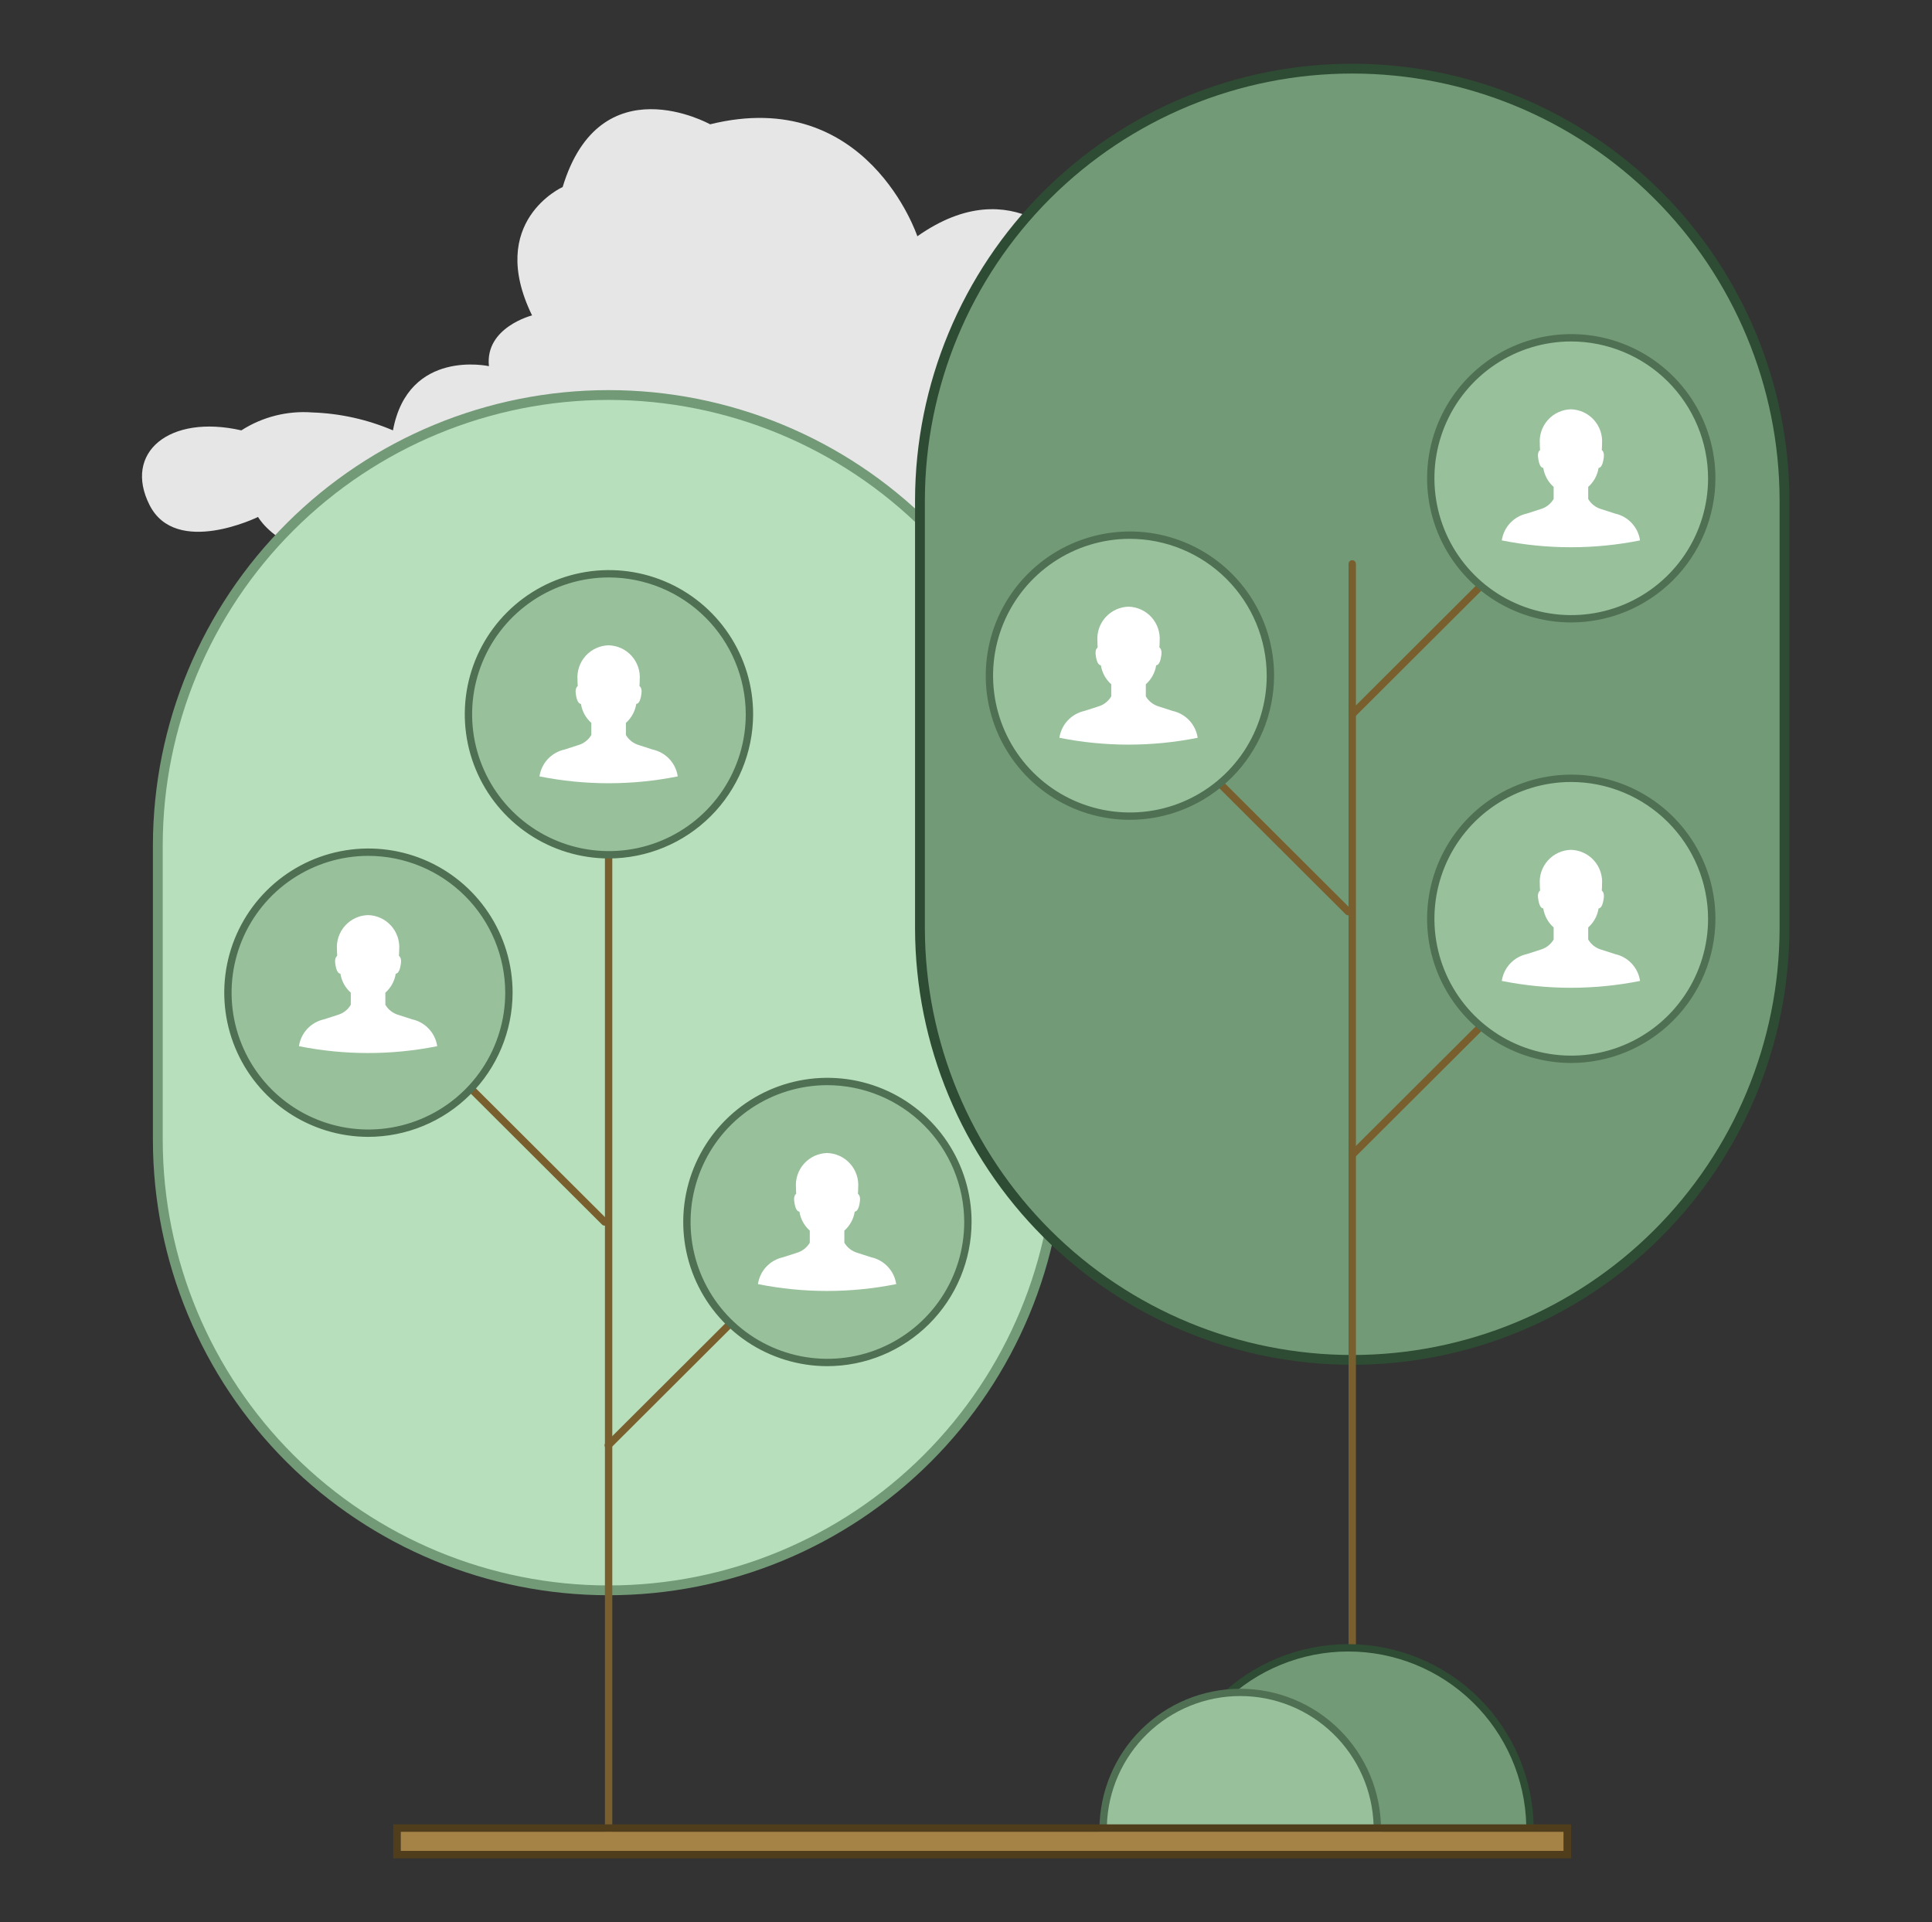 <svg width="193" height="192" viewBox="0 0 193 192" fill="none" xmlns="http://www.w3.org/2000/svg">
<rect x="0" y="0" width="193" height="192" fill="#333333" stroke="none"/>
<path d="M39.256 42.991C40.784 34.788 48.843 36.578 48.843 36.578C48.427 32.7 53.151 31.507 53.151 31.507C48.566 22.111 56.208 18.681 56.208 18.681C59.96 6.302 70.937 12.417 70.937 12.417C86.638 8.539 91.641 23.602 91.641 23.602C101.367 16.742 107.342 25.094 107.342 25.094C112.483 25.541 114.568 30.314 114.568 30.314C126.24 28.524 128.185 39.709 128.185 39.709C129.57 39.114 131.113 38.995 132.572 39.373C134.031 39.751 135.323 40.604 136.244 41.797C140.969 38.964 146.666 41.797 145.415 48.509C144.165 55.22 135.549 51.939 135.549 51.939C125.684 57.159 115.263 52.685 115.263 52.685C109.149 54.623 105.953 52.088 105.953 52.088C93.447 61.335 72.882 53.43 72.882 53.43C63.294 59.247 53.29 53.132 53.29 53.132C49.955 55.966 44.675 54.027 44.675 54.027C29.807 58.949 25.778 51.641 25.778 51.641C25.778 51.641 17.579 55.667 14.939 50.448C12.299 45.228 16.885 41.35 24.11 42.991C26.216 41.641 28.703 41.013 31.197 41.201C33.971 41.295 36.703 41.902 39.256 42.991Z" fill="#E6E6E6"/>
<path d="M60.852 39.46H60.744C35.903 39.46 15.765 59.598 15.765 84.439V113.888C15.765 138.729 35.903 158.866 60.744 158.866H60.852C85.693 158.866 105.83 138.729 105.83 113.888V84.439C105.83 59.598 85.693 39.46 60.852 39.46Z" fill="#B8DFBC"/>
<path d="M60.798 159.355C48.743 159.356 37.181 154.575 28.646 146.062C20.112 137.548 15.303 125.997 15.275 113.942V84.385C15.304 72.33 20.112 60.779 28.646 52.265C37.181 43.751 48.743 38.97 60.798 38.97C72.853 38.97 84.415 43.751 92.949 52.265C101.483 60.779 106.292 72.33 106.32 84.385V113.942C106.292 125.997 101.484 137.548 92.949 146.061C84.415 154.575 72.853 159.356 60.798 159.355ZM60.798 39.95C49.003 39.949 37.689 44.627 29.339 52.957C20.988 61.287 16.283 72.59 16.256 84.385V113.942C16.285 125.737 20.99 137.038 29.34 145.368C37.69 153.698 49.003 158.376 60.798 158.376C72.592 158.376 83.905 153.698 92.255 145.368C100.606 137.038 105.311 125.737 105.34 113.942V84.385C105.312 72.59 100.607 61.287 92.257 52.957C83.907 44.627 72.593 39.949 60.798 39.95V39.95Z" fill="#729A77"/>
<path d="M60.798 184.499C60.701 184.499 60.607 184.461 60.538 184.392C60.469 184.323 60.43 184.23 60.43 184.132V80.89C60.43 80.793 60.469 80.699 60.538 80.63C60.607 80.561 60.7 80.522 60.798 80.522C60.896 80.522 60.989 80.561 61.058 80.63C61.127 80.699 61.166 80.793 61.166 80.89V184.132C61.166 184.23 61.127 184.323 61.058 184.392C60.989 184.461 60.895 184.499 60.798 184.499Z" fill="#795E2E"/>
<path d="M60.401 122.436C60.352 122.437 60.304 122.427 60.26 122.409C60.215 122.39 60.175 122.363 60.141 122.329L41.017 103.252C40.983 103.217 40.956 103.177 40.937 103.132C40.919 103.088 40.909 103.04 40.909 102.991C40.909 102.943 40.919 102.895 40.937 102.851C40.956 102.806 40.983 102.765 41.017 102.731C41.051 102.697 41.092 102.67 41.136 102.652C41.181 102.633 41.229 102.624 41.277 102.624C41.326 102.624 41.374 102.634 41.418 102.653C41.463 102.671 41.503 102.698 41.537 102.733L60.661 121.81C60.712 121.862 60.747 121.927 60.761 121.998C60.775 122.069 60.768 122.143 60.74 122.21C60.712 122.277 60.665 122.335 60.605 122.375C60.544 122.415 60.473 122.437 60.401 122.436Z" fill="#795E2E"/>
<path d="M60.764 144.747C60.691 144.747 60.62 144.725 60.56 144.685C60.5 144.645 60.453 144.587 60.425 144.52C60.397 144.453 60.389 144.38 60.404 144.308C60.418 144.237 60.453 144.172 60.504 144.12L79.627 125.042C79.662 125.008 79.702 124.981 79.746 124.963C79.791 124.944 79.839 124.935 79.887 124.935C79.935 124.935 79.983 124.944 80.028 124.962C80.072 124.981 80.113 125.008 80.147 125.042C80.181 125.076 80.208 125.116 80.227 125.161C80.245 125.205 80.255 125.253 80.255 125.301C80.255 125.35 80.245 125.397 80.227 125.442C80.209 125.487 80.181 125.527 80.147 125.561L61.024 144.639C60.99 144.673 60.949 144.7 60.905 144.719C60.86 144.737 60.812 144.747 60.764 144.747Z" fill="#795E2E"/>
<path d="M36.77 113.199C44.54 113.199 50.839 106.915 50.839 99.163C50.839 91.412 44.54 85.128 36.77 85.128C29 85.128 22.701 91.412 22.701 99.163C22.701 106.915 29 113.199 36.77 113.199Z" fill="#97C09B"/>
<path d="M36.77 113.566C33.923 113.559 31.142 112.708 28.778 111.122C26.414 109.535 24.573 107.283 23.489 104.651C22.404 102.019 22.124 99.124 22.683 96.332C23.243 93.541 24.617 90.978 26.633 88.967C28.648 86.957 31.215 85.588 34.008 85.035C36.8 84.483 39.694 84.77 42.324 85.861C44.954 86.952 47.201 88.798 48.782 91.165C50.363 93.533 51.207 96.316 51.207 99.163C51.198 102.986 49.673 106.65 46.966 109.35C44.26 112.05 40.593 113.566 36.77 113.566ZM36.77 85.495C34.068 85.501 31.428 86.309 29.185 87.815C26.941 89.321 25.195 91.458 24.165 93.956C23.136 96.454 22.87 99.201 23.401 101.851C23.932 104.5 25.236 106.932 27.149 108.841C29.062 110.749 31.498 112.047 34.148 112.572C36.799 113.097 39.546 112.824 42.041 111.788C44.537 110.753 46.67 109.001 48.17 106.754C49.671 104.507 50.471 101.865 50.471 99.163C50.463 95.535 49.016 92.058 46.447 89.496C43.878 86.933 40.398 85.495 36.77 85.495Z" fill="#4F7053"/>
<path d="M60.798 85.387C68.568 85.387 74.867 79.103 74.867 71.352C74.867 63.6 68.568 57.316 60.798 57.316C53.028 57.316 46.729 63.6 46.729 71.352C46.729 79.103 53.028 85.387 60.798 85.387Z" fill="#97C09B"/>
<path d="M60.798 85.754C57.951 85.747 55.17 84.897 52.806 83.31C50.442 81.723 48.601 79.471 47.517 76.839C46.432 74.207 46.151 71.312 46.711 68.521C47.271 65.729 48.645 63.166 50.661 61.155C52.676 59.145 55.243 57.776 58.036 57.223C60.828 56.67 63.722 56.958 66.352 58.049C68.982 59.14 71.229 60.986 72.81 63.354C74.391 65.722 75.235 68.505 75.235 71.352C75.226 75.175 73.701 78.838 70.994 81.538C68.288 84.238 64.621 85.754 60.798 85.754ZM60.798 57.683C58.096 57.689 55.457 58.496 53.213 60.002C50.97 61.508 49.223 63.645 48.193 66.143C47.164 68.641 46.898 71.389 47.429 74.038C47.96 76.687 49.264 79.12 51.177 81.028C53.09 82.936 55.525 84.235 58.176 84.76C60.827 85.285 63.573 85.012 66.069 83.977C68.565 82.941 70.697 81.189 72.198 78.942C73.698 76.695 74.499 74.054 74.499 71.352C74.491 67.724 73.044 64.247 70.475 61.684C67.906 59.122 64.426 57.683 60.798 57.683Z" fill="#4F7053"/>
<path fill-rule="evenodd" clip-rule="evenodd" d="M60.798 64.461C61.232 64.472 61.659 64.572 62.053 64.753C62.448 64.934 62.801 65.194 63.092 65.516C63.383 65.839 63.605 66.217 63.745 66.628C63.885 67.039 63.94 67.474 63.906 67.906C63.906 68.152 63.897 68.358 63.881 68.529C64.021 68.638 64.134 68.855 64.079 69.284C63.98 70.058 63.775 70.302 63.561 70.318C63.447 71.051 63.08 71.721 62.525 72.213V73.418C62.813 73.911 63.28 74.274 63.829 74.432L65.206 74.877C65.845 75.017 66.427 75.348 66.873 75.827C67.32 76.306 67.61 76.909 67.705 77.557C63.145 78.469 58.451 78.469 53.892 77.557C53.986 76.909 54.276 76.306 54.722 75.827C55.169 75.349 55.75 75.017 56.389 74.877L57.767 74.432C58.316 74.274 58.783 73.911 59.071 73.418V72.213C58.516 71.721 58.149 71.051 58.035 70.318C57.821 70.302 57.616 70.058 57.517 69.284C57.462 68.855 57.575 68.638 57.715 68.529C57.698 68.322 57.689 68.114 57.69 67.906C57.657 67.474 57.711 67.039 57.851 66.628C57.991 66.217 58.213 65.839 58.504 65.516C58.795 65.194 59.148 64.934 59.543 64.753C59.937 64.572 60.364 64.472 60.798 64.461Z" fill="white"/>
<path fill-rule="evenodd" clip-rule="evenodd" d="M36.77 91.412C37.204 91.423 37.631 91.522 38.025 91.704C38.419 91.885 38.773 92.145 39.064 92.467C39.354 92.789 39.577 93.168 39.716 93.578C39.856 93.989 39.911 94.424 39.878 94.857C39.878 95.103 39.868 95.308 39.852 95.48C39.993 95.589 40.106 95.806 40.05 96.235C39.951 97.009 39.746 97.252 39.532 97.269C39.418 98.001 39.052 98.672 38.496 99.163V100.369C38.785 100.862 39.252 101.225 39.801 101.383L41.177 101.827C41.817 101.967 42.398 102.299 42.845 102.778C43.291 103.256 43.581 103.86 43.676 104.508C39.117 105.42 34.422 105.42 29.863 104.508C29.958 103.86 30.248 103.257 30.694 102.778C31.14 102.299 31.722 101.968 32.361 101.827L33.739 101.383C34.288 101.225 34.755 100.862 35.043 100.369V99.163C34.488 98.672 34.121 98.001 34.007 97.269C33.793 97.252 33.588 97.009 33.489 96.235C33.434 95.806 33.547 95.588 33.687 95.48C33.67 95.272 33.661 95.065 33.662 94.857C33.628 94.424 33.683 93.989 33.823 93.578C33.963 93.168 34.185 92.789 34.476 92.467C34.767 92.145 35.12 91.885 35.514 91.704C35.909 91.522 36.336 91.423 36.77 91.412Z" fill="white"/>
<path d="M82.621 136.105C90.392 136.105 96.691 129.821 96.691 122.07C96.691 114.318 90.392 108.034 82.621 108.034C74.851 108.034 68.552 114.318 68.552 122.07C68.552 129.821 74.851 136.105 82.621 136.105Z" fill="#97C09B"/>
<path d="M82.621 136.472C79.774 136.465 76.993 135.615 74.629 134.028C72.266 132.441 70.425 130.19 69.34 127.558C68.255 124.925 67.975 122.031 68.534 119.239C69.094 116.448 70.468 113.885 72.484 111.874C74.499 109.863 77.066 108.495 79.859 107.942C82.651 107.389 85.546 107.676 88.175 108.767C90.805 109.858 93.052 111.704 94.633 114.072C96.214 116.439 97.058 119.223 97.058 122.07C97.049 125.893 95.524 129.556 92.818 132.256C90.111 134.956 86.444 136.472 82.621 136.472ZM82.621 108.401C79.919 108.408 77.28 109.215 75.036 110.721C72.793 112.227 71.046 114.364 70.017 116.862C68.987 119.36 68.721 122.107 69.252 124.757C69.783 127.406 71.088 129.838 73.001 131.747C74.913 133.655 77.349 134.953 80 135.478C82.65 136.003 85.397 135.73 87.893 134.695C90.388 133.659 92.521 131.907 94.022 129.66C95.522 127.413 96.323 124.772 96.323 122.07C96.314 118.441 94.867 114.965 92.298 112.402C89.73 109.84 86.25 108.401 82.621 108.401Z" fill="#4F7053"/>
<path fill-rule="evenodd" clip-rule="evenodd" d="M82.621 115.18C83.055 115.191 83.482 115.29 83.877 115.471C84.271 115.653 84.624 115.912 84.915 116.235C85.206 116.557 85.428 116.935 85.568 117.346C85.708 117.757 85.763 118.192 85.729 118.625C85.729 118.87 85.72 119.076 85.704 119.247C85.844 119.356 85.957 119.573 85.902 120.003C85.803 120.777 85.598 121.02 85.384 121.036C85.27 121.769 84.903 122.439 84.348 122.931V124.137C84.637 124.629 85.104 124.992 85.652 125.151L87.029 125.595C87.668 125.735 88.25 126.066 88.697 126.545C89.143 127.024 89.433 127.627 89.528 128.275C84.969 129.188 80.274 129.188 75.715 128.275C75.81 127.628 76.1 127.024 76.546 126.545C76.992 126.067 77.573 125.735 78.213 125.595L79.591 125.151C80.139 124.993 80.606 124.629 80.895 124.137V122.931C80.339 122.439 79.973 121.769 79.859 121.036C79.645 121.02 79.44 120.777 79.341 120.003C79.285 119.573 79.398 119.356 79.539 119.247C79.521 119.04 79.513 118.833 79.513 118.625C79.48 118.192 79.535 117.757 79.675 117.346C79.815 116.935 80.037 116.557 80.328 116.235C80.618 115.912 80.972 115.653 81.366 115.471C81.76 115.29 82.188 115.191 82.621 115.18Z" fill="white"/>
<path d="M135.135 6.856H135.031C111.211 6.856 91.9 26.167 91.9 49.987V92.716C91.9 116.536 111.211 135.846 135.031 135.846H135.135C158.956 135.846 178.266 116.536 178.266 92.716V49.987C178.266 26.167 158.956 6.856 135.135 6.856Z" fill="#729A77"/>
<path d="M135.083 136.335C123.518 136.336 112.425 131.75 104.238 123.582C96.05 115.414 91.437 104.332 91.41 92.767V49.936C91.438 38.371 96.051 27.289 104.238 19.121C112.426 10.953 123.518 6.366 135.083 6.366C146.648 6.366 157.741 10.953 165.928 19.121C174.116 27.289 178.729 38.371 178.757 49.936V92.767C178.73 104.332 174.116 115.414 165.929 123.582C157.741 131.75 146.648 136.336 135.083 136.335ZM135.083 7.346C123.778 7.345 112.934 11.829 104.93 19.813C96.927 27.797 92.417 38.63 92.391 49.936V92.767C92.418 104.072 96.928 114.904 104.932 122.888C112.935 130.872 123.779 135.356 135.083 135.356C146.388 135.356 157.231 130.872 165.235 122.888C173.238 114.904 177.748 104.072 177.776 92.767V49.936C177.75 38.63 173.24 27.797 165.236 19.813C157.233 11.828 146.389 7.345 135.083 7.346V7.346Z" fill="#2E4B33"/>
<path d="M134.686 91.435C134.638 91.435 134.59 91.426 134.545 91.407C134.501 91.389 134.46 91.362 134.426 91.328L115.303 72.25C115.269 72.216 115.242 72.175 115.223 72.13C115.205 72.086 115.195 72.038 115.195 71.99C115.195 71.942 115.205 71.894 115.223 71.849C115.242 71.805 115.269 71.764 115.303 71.73C115.337 71.696 115.378 71.669 115.422 71.651C115.467 71.632 115.515 71.623 115.563 71.623C115.611 71.623 115.659 71.633 115.704 71.651C115.748 71.67 115.789 71.697 115.823 71.731L134.946 90.809C134.997 90.86 135.032 90.926 135.046 90.997C135.06 91.068 135.053 91.142 135.025 91.209C134.997 91.276 134.95 91.333 134.89 91.373C134.83 91.414 134.759 91.435 134.686 91.435Z" fill="#795E2E"/>
<path d="M112.84 81.529C120.61 81.529 126.909 75.245 126.909 67.494C126.909 59.742 120.61 53.459 112.84 53.459C105.07 53.459 98.77 59.742 98.77 67.494C98.77 75.245 105.07 81.529 112.84 81.529Z" fill="#97C09B"/>
<path d="M112.84 81.896C109.993 81.889 107.212 81.039 104.848 79.452C102.484 77.865 100.643 75.614 99.558 72.981C98.474 70.349 98.193 67.454 98.753 64.663C99.313 61.871 100.687 59.308 102.703 57.297C104.718 55.287 107.285 53.918 110.077 53.365C112.87 52.813 115.764 53.1 118.394 54.191C121.024 55.282 123.271 57.128 124.852 59.496C126.433 61.864 127.277 64.647 127.277 67.494C127.268 71.317 125.743 74.98 123.036 77.68C120.33 80.38 116.663 81.896 112.84 81.896ZM112.84 53.825C110.138 53.831 107.498 54.639 105.255 56.145C103.012 57.65 101.265 59.787 100.235 62.285C99.206 64.784 98.939 67.531 99.471 70.18C100.002 72.829 101.306 75.262 103.219 77.17C105.132 79.079 107.567 80.377 110.218 80.902C112.868 81.427 115.615 81.154 118.111 80.119C120.606 79.083 122.739 77.331 124.24 75.084C125.74 72.837 126.541 70.196 126.541 67.494C126.533 63.866 125.085 60.389 122.517 57.826C119.948 55.264 116.468 53.825 112.84 53.825Z" fill="#4F7053"/>
<path d="M135.083 115.724C135.011 115.724 134.94 115.703 134.879 115.663C134.819 115.622 134.772 115.565 134.744 115.498C134.716 115.431 134.709 115.357 134.723 115.286C134.737 115.215 134.772 115.149 134.823 115.098L153.947 96.02C154.016 95.951 154.109 95.913 154.206 95.913C154.303 95.913 154.396 95.952 154.465 96.02C154.534 96.089 154.573 96.182 154.573 96.279C154.573 96.376 154.535 96.47 154.467 96.539L135.343 115.617C135.309 115.651 135.269 115.678 135.224 115.696C135.179 115.715 135.132 115.724 135.083 115.724Z" fill="#795E2E"/>
<path d="M156.93 105.818C164.7 105.818 170.999 99.534 170.999 91.783C170.999 84.031 164.7 77.748 156.93 77.748C149.159 77.748 142.86 84.031 142.86 91.783C142.86 99.534 149.159 105.818 156.93 105.818Z" fill="#97C09B"/>
<path d="M156.93 106.185C154.083 106.179 151.302 105.328 148.938 103.742C146.574 102.155 144.733 99.903 143.648 97.271C142.563 94.639 142.283 91.744 142.843 88.952C143.402 86.161 144.777 83.598 146.792 81.587C148.808 79.576 151.374 78.208 154.167 77.655C156.96 77.102 159.854 77.389 162.483 78.48C165.113 79.572 167.36 81.417 168.941 83.785C170.523 86.153 171.366 88.936 171.366 91.783C171.358 95.606 169.833 99.269 167.126 101.969C164.42 104.669 160.753 106.186 156.93 106.185ZM156.93 78.115C154.228 78.121 151.588 78.928 149.345 80.434C147.101 81.94 145.354 84.077 144.325 86.575C143.295 89.073 143.029 91.821 143.56 94.47C144.091 97.119 145.396 99.552 147.309 101.46C149.222 103.368 151.657 104.667 154.308 105.192C156.958 105.716 159.705 105.444 162.201 104.408C164.697 103.373 166.829 101.621 168.33 99.374C169.83 97.126 170.631 94.485 170.631 91.783C170.622 88.155 169.175 84.678 166.607 82.116C164.038 79.553 160.558 78.114 156.93 78.115Z" fill="#4F7053"/>
<path d="M135.083 71.719C135.011 71.719 134.94 71.697 134.879 71.657C134.819 71.617 134.772 71.56 134.744 71.493C134.716 71.425 134.709 71.352 134.723 71.281C134.737 71.209 134.772 71.144 134.823 71.093L153.947 52.015C154.016 51.946 154.109 51.908 154.206 51.908C154.303 51.908 154.396 51.946 154.465 52.015C154.534 52.084 154.573 52.177 154.573 52.274C154.573 52.371 154.535 52.464 154.467 52.533L135.343 71.611C135.309 71.645 135.269 71.672 135.224 71.691C135.179 71.709 135.132 71.719 135.083 71.719Z" fill="#795E2E"/>
<path d="M156.93 61.813C164.7 61.813 170.999 55.529 170.999 47.778C170.999 40.026 164.7 33.742 156.93 33.742C149.159 33.742 142.86 40.026 142.86 47.778C142.86 55.529 149.159 61.813 156.93 61.813Z" fill="#97C09B"/>
<path d="M156.93 62.18C154.083 62.173 151.301 61.322 148.938 59.736C146.574 58.149 144.733 55.897 143.648 53.265C142.563 50.633 142.283 47.738 142.843 44.946C143.402 42.155 144.777 39.592 146.792 37.581C148.808 35.57 151.374 34.202 154.167 33.649C156.96 33.096 159.854 33.384 162.484 34.475C165.113 35.566 167.361 37.412 168.942 39.78C170.523 42.147 171.366 44.931 171.366 47.778C171.357 51.6 169.832 55.264 167.126 57.964C164.419 60.664 160.753 62.18 156.93 62.18ZM156.93 34.109C154.228 34.115 151.588 34.922 149.345 36.428C147.101 37.934 145.354 40.071 144.325 42.569C143.295 45.067 143.029 47.815 143.56 50.464C144.091 53.113 145.396 55.546 147.309 57.454C149.221 59.362 151.657 60.661 154.308 61.186C156.958 61.711 159.705 61.438 162.2 60.402C164.696 59.367 166.829 57.615 168.33 55.368C169.83 53.121 170.631 50.48 170.631 47.778C170.623 44.149 169.175 40.673 166.607 38.11C164.038 35.548 160.558 34.109 156.93 34.109Z" fill="#4F7053"/>
<path fill-rule="evenodd" clip-rule="evenodd" d="M156.929 40.887C157.363 40.898 157.791 40.998 158.185 41.179C158.579 41.36 158.933 41.62 159.223 41.942C159.514 42.264 159.736 42.643 159.876 43.053C160.016 43.464 160.071 43.899 160.037 44.332C160.037 44.578 160.028 44.783 160.012 44.955C160.153 45.064 160.265 45.281 160.21 45.71C160.111 46.484 159.906 46.728 159.692 46.744C159.578 47.477 159.212 48.147 158.656 48.638V49.844C158.945 50.337 159.412 50.7 159.96 50.858L161.337 51.303C161.977 51.442 162.558 51.774 163.005 52.253C163.451 52.731 163.741 53.335 163.836 53.983C159.277 54.895 154.582 54.895 150.023 53.983C150.118 53.335 150.408 52.732 150.854 52.253C151.3 51.774 151.882 51.443 152.521 51.303L153.899 50.858C154.447 50.7 154.914 50.337 155.203 49.844V48.638C154.647 48.147 154.281 47.477 154.167 46.744C153.953 46.728 153.748 46.484 153.649 45.71C153.594 45.281 153.706 45.064 153.847 44.955C153.829 44.748 153.821 44.54 153.822 44.332C153.788 43.899 153.843 43.464 153.983 43.053C154.123 42.643 154.345 42.265 154.636 41.942C154.926 41.62 155.28 41.36 155.674 41.179C156.068 40.998 156.496 40.898 156.929 40.887Z" fill="white"/>
<path fill-rule="evenodd" clip-rule="evenodd" d="M156.929 84.893C157.363 84.904 157.791 85.003 158.185 85.185C158.579 85.366 158.933 85.626 159.223 85.948C159.514 86.27 159.736 86.648 159.876 87.059C160.016 87.47 160.071 87.905 160.037 88.338C160.037 88.584 160.028 88.789 160.012 88.96C160.153 89.07 160.265 89.287 160.21 89.716C160.111 90.49 159.906 90.733 159.692 90.749C159.578 91.482 159.212 92.153 158.656 92.644V93.85C158.945 94.343 159.412 94.706 159.96 94.864L161.337 95.308C161.977 95.448 162.558 95.78 163.005 96.258C163.451 96.737 163.741 97.341 163.836 97.989C159.277 98.901 154.582 98.901 150.023 97.989C150.118 97.341 150.408 96.738 150.854 96.259C151.3 95.78 151.882 95.449 152.521 95.308L153.899 94.864C154.447 94.706 154.914 94.343 155.203 93.85V92.644C154.647 92.153 154.281 91.482 154.167 90.749C153.953 90.733 153.748 90.49 153.649 89.716C153.594 89.287 153.706 89.07 153.847 88.96C153.829 88.753 153.821 88.546 153.822 88.338C153.788 87.905 153.843 87.47 153.983 87.059C154.123 86.648 154.345 86.27 154.636 85.948C154.926 85.626 155.28 85.366 155.674 85.185C156.068 85.003 156.496 84.904 156.929 84.893Z" fill="white"/>
<path fill-rule="evenodd" clip-rule="evenodd" d="M112.737 60.604C113.171 60.615 113.598 60.714 113.992 60.896C114.387 61.077 114.74 61.337 115.031 61.659C115.321 61.981 115.544 62.359 115.683 62.77C115.823 63.181 115.878 63.616 115.845 64.049C115.845 64.295 115.836 64.5 115.819 64.671C115.96 64.781 116.073 64.998 116.017 65.427C115.918 66.201 115.714 66.444 115.499 66.46C115.385 67.193 115.019 67.864 114.463 68.355V69.561C114.752 70.053 115.219 70.416 115.768 70.575L117.144 71.019C117.784 71.159 118.366 71.491 118.812 71.969C119.258 72.448 119.548 73.052 119.643 73.7C115.084 74.612 110.389 74.612 105.83 73.7C105.925 73.052 106.215 72.449 106.661 71.97C107.107 71.491 107.689 71.159 108.328 71.019L109.706 70.575C110.255 70.417 110.722 70.054 111.01 69.561V68.355C110.455 67.864 110.088 67.193 109.974 66.46C109.76 66.444 109.555 66.201 109.456 65.427C109.401 64.998 109.514 64.781 109.654 64.671C109.637 64.464 109.628 64.257 109.629 64.049C109.595 63.616 109.65 63.181 109.79 62.77C109.93 62.359 110.152 61.981 110.443 61.659C110.734 61.337 111.087 61.077 111.481 60.896C111.876 60.714 112.303 60.615 112.737 60.604Z" fill="white"/>
<path d="M135.083 184.499C134.986 184.499 134.892 184.461 134.823 184.392C134.755 184.323 134.716 184.23 134.716 184.132V56.328C134.716 56.231 134.755 56.138 134.824 56.069C134.893 56.001 134.986 55.962 135.083 55.962C135.181 55.962 135.274 56.001 135.343 56.069C135.412 56.138 135.451 56.231 135.451 56.328V184.132C135.451 184.23 135.412 184.323 135.343 184.392C135.274 184.461 135.181 184.499 135.083 184.499Z" fill="#795E2E"/>
<path fill-rule="evenodd" clip-rule="evenodd" d="M152.842 182.72C152.831 177.912 150.913 173.306 147.509 169.91C144.105 166.515 139.494 164.608 134.686 164.608C129.878 164.608 125.267 166.515 121.863 169.91C118.459 173.306 116.541 177.912 116.53 182.72H152.842Z" fill="#729A77"/>
<path d="M153.21 183.087H116.162V182.72C116.174 177.815 118.131 173.114 121.603 169.65C125.076 166.186 129.781 164.24 134.686 164.24C139.591 164.24 144.296 166.186 147.769 169.65C151.242 173.114 153.198 177.815 153.21 182.72V183.087ZM116.901 182.353H152.471C152.364 177.707 150.443 173.288 147.119 170.04C143.796 166.792 139.333 164.974 134.686 164.974C130.039 164.974 125.577 166.792 122.253 170.04C118.929 173.288 117.008 177.707 116.901 182.353Z" fill="#2E4B33"/>
<path fill-rule="evenodd" clip-rule="evenodd" d="M137.592 182.72C137.583 179.093 136.136 175.619 133.568 173.058C131.001 170.497 127.523 169.059 123.897 169.059C120.27 169.059 116.792 170.497 114.225 173.058C111.658 175.619 110.211 179.093 110.201 182.72H137.592Z" fill="#97C09B"/>
<path d="M137.96 183.087H109.833V182.72C109.844 178.997 111.331 175.431 113.967 172.802C116.603 170.174 120.174 168.698 123.897 168.698C127.619 168.698 131.19 170.174 133.826 172.802C136.462 175.431 137.949 178.997 137.96 182.72V183.087ZM110.574 182.353H137.219C137.115 178.889 135.666 175.602 133.179 173.188C130.692 170.774 127.362 169.424 123.897 169.424C120.431 169.424 117.101 170.774 114.614 173.188C112.127 175.602 110.678 178.889 110.574 182.353Z" fill="#4F7053"/>
<path d="M156.211 182.976H40.017V184.899H156.211V182.976Z" fill="#A58346"/>
<path d="M156.211 182.976V184.899H40.017V182.976H156.211M156.947 182.242H39.282V185.633H156.947V182.242L156.947 182.242Z" fill="#503D1C"/>
</svg>
